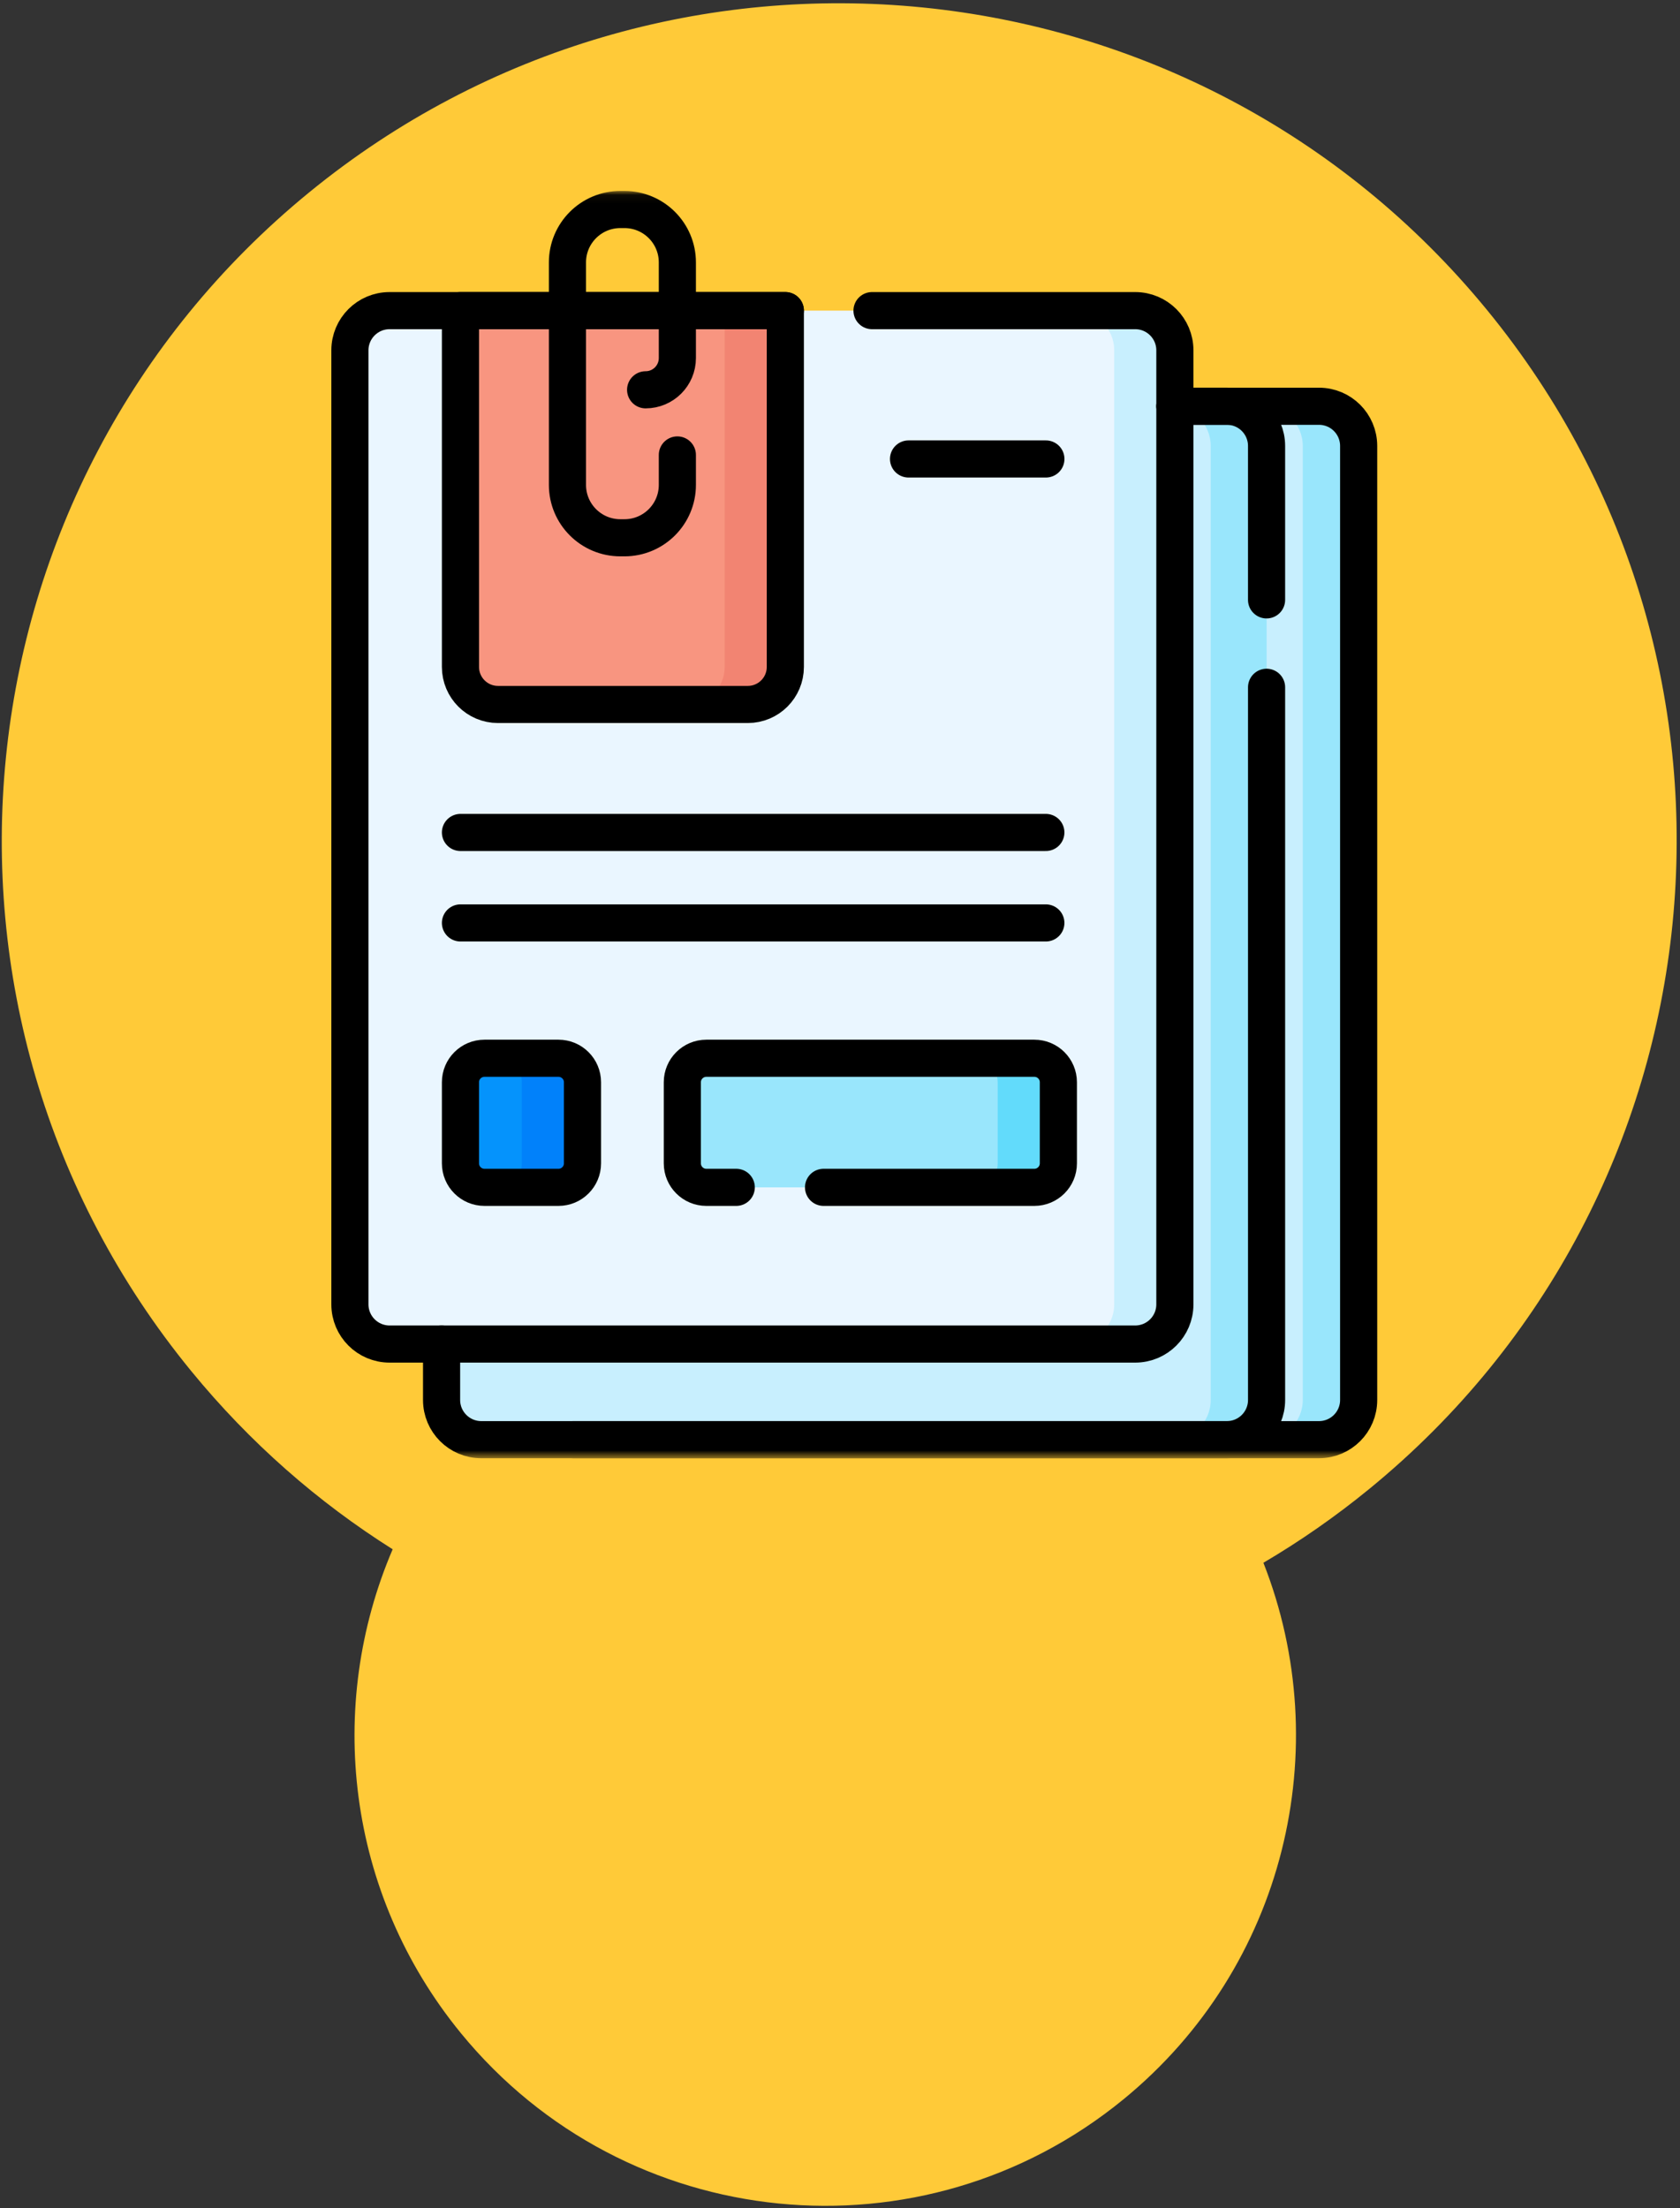 <svg width="194" height="255" viewBox="0 0 194 255" fill="none" xmlns="http://www.w3.org/2000/svg">
<rect x="0" y="0" width="194" height="255" fill="#333333" stroke="none"/>
<path d="M35.662 22.249C76.993 -11.578 137.919 -5.495 171.746 35.835C205.572 77.165 199.49 138.092 158.159 171.919C154.234 175.131 150.132 177.983 145.893 180.479C154.311 201.863 148.465 227.112 129.726 242.449C106.494 261.463 72.246 258.044 53.231 234.812C39.943 218.575 37.612 196.958 45.344 178.921C36.748 173.503 28.866 166.628 22.076 158.332C-11.751 117.002 -5.668 56.075 35.662 22.249Z" fill="#FFCA38"/>
<mask id="mask0_2338_12407" style="mask-type:luminance" maskUnits="userSpaceOnUse" x="25" y="22" width="147" height="147">
<path d="M25.477 22.052H171.824V168.399H25.477V22.052Z" fill="white"/>
</mask>
<g mask="url(#mask0_2338_12407)">
<path d="M152.308 166.262H66.206C63.676 166.262 61.625 164.212 61.625 161.682V51.498C61.625 48.968 63.676 46.917 66.206 46.917H152.308C154.838 46.917 156.889 48.968 156.889 51.498V161.682C156.889 164.212 154.838 166.262 152.308 166.262Z" fill="#C8EFFE"/>
<path d="M152.31 46.917H145.859C148.389 46.917 150.44 48.968 150.44 51.498V161.682C150.44 164.212 148.389 166.262 145.859 166.262H152.31C154.839 166.262 156.89 164.212 156.89 161.682V51.498C156.89 48.968 154.839 46.917 152.31 46.917Z" fill="#99E6FC"/>
<path d="M141.675 166.262H55.573C53.043 166.262 50.992 164.212 50.992 161.682V51.498C50.992 48.968 53.043 46.917 55.573 46.917H141.675C144.205 46.917 146.256 48.968 146.256 51.498V161.682C146.256 164.212 144.205 166.262 141.675 166.262Z" fill="#C8EFFE"/>
<path d="M141.681 46.917H135.23C137.76 46.917 139.811 48.968 139.811 51.498V161.682C139.811 164.212 137.76 166.262 135.23 166.262H141.681C144.211 166.262 146.261 164.212 146.261 161.682V51.498C146.261 48.968 144.211 46.917 141.681 46.917Z" fill="#99E6FC"/>
<path d="M131.089 155.219H44.987C42.457 155.219 40.406 153.169 40.406 150.639V40.455C40.406 37.925 42.457 35.874 44.987 35.874H131.089C133.619 35.874 135.67 37.925 135.67 40.455V150.639C135.67 153.169 133.619 155.219 131.089 155.219Z" fill="#EAF6FF"/>
<path d="M131.087 35.874H124.082C126.612 35.874 128.663 37.925 128.663 40.455V150.639C128.663 153.169 126.612 155.219 124.082 155.219H131.087C133.617 155.219 135.668 153.169 135.668 150.639V40.455C135.668 37.925 133.617 35.874 131.087 35.874Z" fill="#C8EFFE"/>
<path d="M86.354 81.356H57.505C55.112 81.356 53.172 79.416 53.172 77.023V35.87H90.687V77.023C90.687 79.416 88.747 81.356 86.354 81.356Z" fill="#F89580"/>
<path d="M83.684 35.874V77.027C83.684 79.42 81.745 81.36 79.352 81.36H86.356C88.749 81.36 90.689 79.42 90.689 77.027V35.874H83.684Z" fill="#F28472"/>
<path d="M119.445 137.122H81.565C80.034 137.122 78.793 135.881 78.793 134.35V124.985C78.793 123.454 80.034 122.214 81.565 122.214H119.445C120.976 122.214 122.216 123.454 122.216 124.985V134.35C122.216 135.881 120.976 137.122 119.445 137.122Z" fill="#99E6FC"/>
<path d="M119.442 122.213H112.438C113.968 122.213 115.209 123.454 115.209 124.985V134.35C115.209 135.881 113.968 137.122 112.438 137.122H119.442C120.973 137.122 122.214 135.881 122.214 134.35V124.985C122.214 123.454 120.973 122.213 119.442 122.213Z" fill="#62DBFB"/>
<path d="M55.944 137.122H64.491C66.022 137.122 67.263 135.881 67.263 134.35V124.985C67.263 123.454 66.022 122.214 64.491 122.214H55.944C54.413 122.214 53.172 123.454 53.172 124.985V134.35C53.172 135.881 54.413 137.122 55.944 137.122Z" fill="#0593FC"/>
<path d="M64.493 122.213H57.488C59.019 122.213 60.26 123.454 60.26 124.985V134.35C60.26 135.881 59.019 137.122 57.488 137.122H64.493C66.024 137.122 67.265 135.881 67.265 134.35V124.985C67.265 123.454 66.024 122.213 64.493 122.213Z" fill="#0181FA"/>
<path d="M66.211 166.262H141.68H152.313C154.843 166.262 156.892 164.21 156.892 161.681V51.5C156.892 48.967 154.843 46.918 152.313 46.918H141.68H135.672" stroke="black" stroke-width="4.288" stroke-miterlimit="10" stroke-linecap="round" stroke-linejoin="round"/>
<path d="M100.697 35.874H131.089C133.619 35.874 135.67 37.925 135.67 40.455V150.639C135.67 153.169 133.619 155.219 131.089 155.219H44.987C42.457 155.219 40.406 153.169 40.406 150.639V40.455C40.406 37.925 42.457 35.874 44.987 35.874H90.689" stroke="black" stroke-width="4.288" stroke-miterlimit="10" stroke-linecap="round" stroke-linejoin="round"/>
<path d="M146.259 79.372V161.681C146.259 164.21 144.206 166.262 141.677 166.262H66.207H55.574C53.045 166.262 50.992 164.21 50.992 161.681V155.221" stroke="black" stroke-width="4.288" stroke-miterlimit="10" stroke-linecap="round" stroke-linejoin="round"/>
<path d="M135.668 46.915H141.677C144.206 46.915 146.258 48.965 146.258 51.497V69.278" stroke="black" stroke-width="4.288" stroke-miterlimit="10" stroke-linecap="round" stroke-linejoin="round"/>
<path d="M86.354 81.356H57.505C55.112 81.356 53.172 79.416 53.172 77.023V35.87H90.687V77.023C90.687 79.416 88.747 81.356 86.354 81.356Z" stroke="black" stroke-width="4.288" stroke-miterlimit="10" stroke-linecap="round" stroke-linejoin="round"/>
<path d="M85.02 137.122H81.565C80.034 137.122 78.793 135.881 78.793 134.35V124.985C78.793 123.454 80.034 122.214 81.565 122.214H119.445C120.976 122.214 122.216 123.454 122.216 124.985V134.35C122.216 135.881 120.976 137.122 119.445 137.122H95.1" stroke="black" stroke-width="4.288" stroke-miterlimit="10" stroke-linecap="round" stroke-linejoin="round"/>
<path d="M55.944 137.122H64.491C66.022 137.122 67.263 135.881 67.263 134.35V124.985C67.263 123.454 66.022 122.214 64.491 122.214H55.944C54.413 122.214 53.172 123.454 53.172 124.985V134.35C53.172 135.881 54.413 137.122 55.944 137.122Z" stroke="black" stroke-width="4.288" stroke-miterlimit="10" stroke-linecap="round" stroke-linejoin="round"/>
<path d="M104.914 53.005H120.774" stroke="black" stroke-width="4.288" stroke-miterlimit="10" stroke-linecap="round" stroke-linejoin="round"/>
<path d="M53.172 96.138H120.77" stroke="black" stroke-width="4.288" stroke-miterlimit="10" stroke-linecap="round" stroke-linejoin="round"/>
<path d="M53.172 106.586H120.77" stroke="black" stroke-width="4.288" stroke-miterlimit="10" stroke-linecap="round" stroke-linejoin="round"/>
<path d="M78.219 52.54V55.999C78.219 59.372 75.485 62.106 72.111 62.106H71.635C68.262 62.106 65.527 59.372 65.527 55.999V30.305C65.527 26.931 68.262 24.197 71.635 24.197H72.111C75.485 24.197 78.219 26.931 78.219 30.305V41.352C78.219 43.376 76.578 45.017 74.554 45.017" stroke="black" stroke-width="4.288" stroke-miterlimit="10" stroke-linecap="round" stroke-linejoin="round"/>
</g>
</svg>
